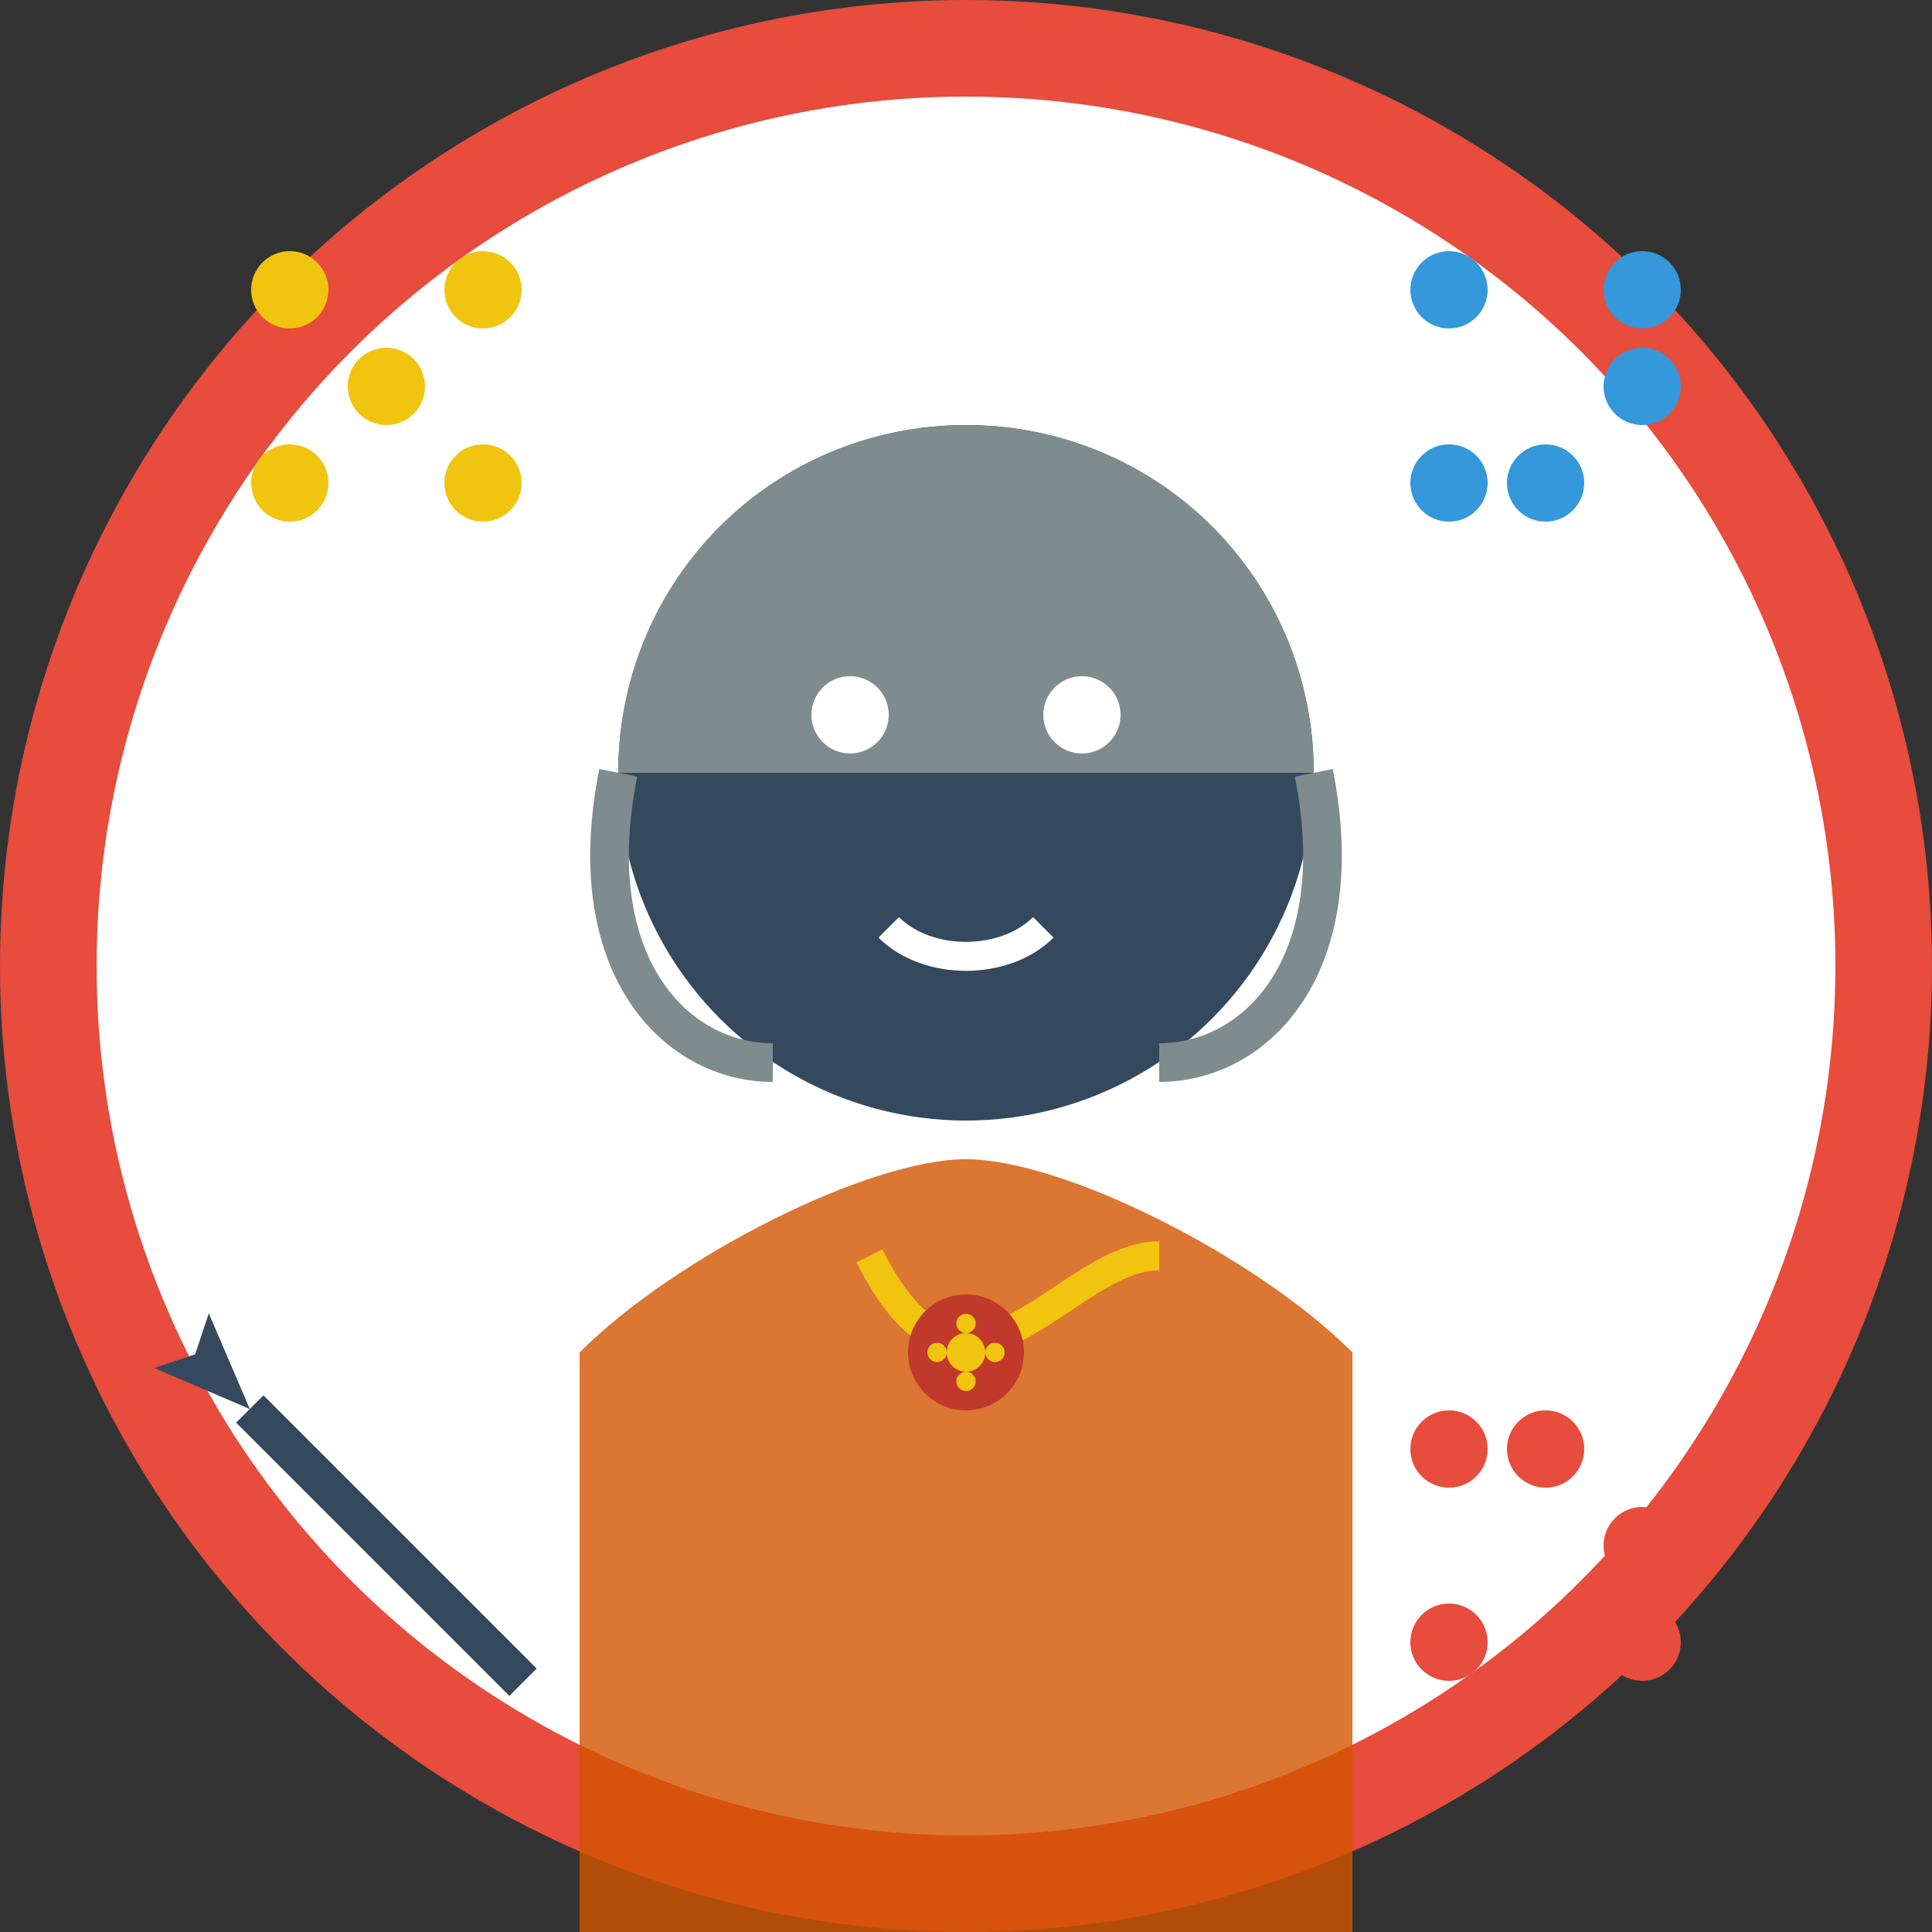 <?xml version="1.0" encoding="UTF-8"?>
<svg xmlns="http://www.w3.org/2000/svg" viewBox="0 0 100 100" width="100" height="100">
  <rect x="0" y="0" width="100" height="100" fill="#333333" stroke="none"/>
  <!-- Background -->
  <circle cx="50" cy="50" r="50" fill="#e74c3c" />
  
  <!-- Profile image background -->
  <circle cx="50" cy="50" r="45" fill="#ffffff" />
  
  <!-- Stylized profile silhouette -->
  <g transform="translate(50, 40)">
    <!-- Head -->
    <circle cx="0" cy="0" r="18" fill="#34495e" />
    
    <!-- Hair -->
    <path d="M-18,0 C-18,-10 -10,-18 0,-18 C10,-18 18,-10 18,0" fill="#7f8c8d" />
    <path d="M-18,0 C-20,10 -15,15 -10,15" stroke="#7f8c8d" stroke-width="2" fill="none" />
    <path d="M18,0 C20,10 15,15 10,15" stroke="#7f8c8d" stroke-width="2" fill="none" />
    
    <!-- Face -->
    <circle cx="-6" cy="-3" r="2" fill="#ffffff" />
    <circle cx="6" cy="-3" r="2" fill="#ffffff" />
    <path d="M-4,8 C-2,10 2,10 4,8" stroke="#ffffff" stroke-width="1.5" fill="none" />
  </g>
  
  <!-- Shoulders and body -->
  <path d="M30,70 C35,65 45,60 50,60 C55,60 65,65 70,70 L70,100 L30,100 Z" fill="#d35400" fill-opacity="0.8" />
  
  <!-- Cultural writing themed decorative elements -->
  <!-- Aboriginal dot painting style elements -->
  <g fill="#f1c40f">
    <circle cx="15" cy="25" r="2" />
    <circle cx="20" cy="20" r="2" />
    <circle cx="25" cy="15" r="2" />
    <circle cx="15" cy="15" r="2" />
    <circle cx="25" cy="25" r="2" />
  </g>
  
  <g fill="#3498db">
    <circle cx="80" cy="25" r="2" />
    <circle cx="85" cy="20" r="2" />
    <circle cx="75" cy="15" r="2" />
    <circle cx="85" cy="15" r="2" />
    <circle cx="75" cy="25" r="2" />
  </g>
  
  <g fill="#e74c3c">
    <circle cx="80" cy="75" r="2" />
    <circle cx="85" cy="80" r="2" />
    <circle cx="75" cy="85" r="2" />
    <circle cx="85" cy="85" r="2" />
    <circle cx="75" cy="75" r="2" />
  </g>
  
  <!-- Pen icon - representing writer -->
  <g transform="translate(20, 80) rotate(-45)">
    <rect x="-1" y="-10" width="2" height="20" fill="#34495e" />
    <polygon points="0,-10 -2,-15 0,-14 2,-15" fill="#34495e" />
  </g>
  
  <!-- Necklace with Aboriginal-style pendant -->
  <path d="M45,65 C50,75 55,65 60,65" stroke="#f1c40f" stroke-width="1.5" fill="none" />
  <g transform="translate(50, 70)">
    <circle cx="0" cy="0" r="3" fill="#c0392b" />
    <circle cx="0" cy="0" r="1" fill="#f1c40f" />
    <circle cx="0" cy="-1.5" r="0.5" fill="#f1c40f" />
    <circle cx="0" cy="1.5" r="0.5" fill="#f1c40f" />
    <circle cx="-1.5" cy="0" r="0.5" fill="#f1c40f" />
    <circle cx="1.5" cy="0" r="0.5" fill="#f1c40f" />
  </g>
</svg>